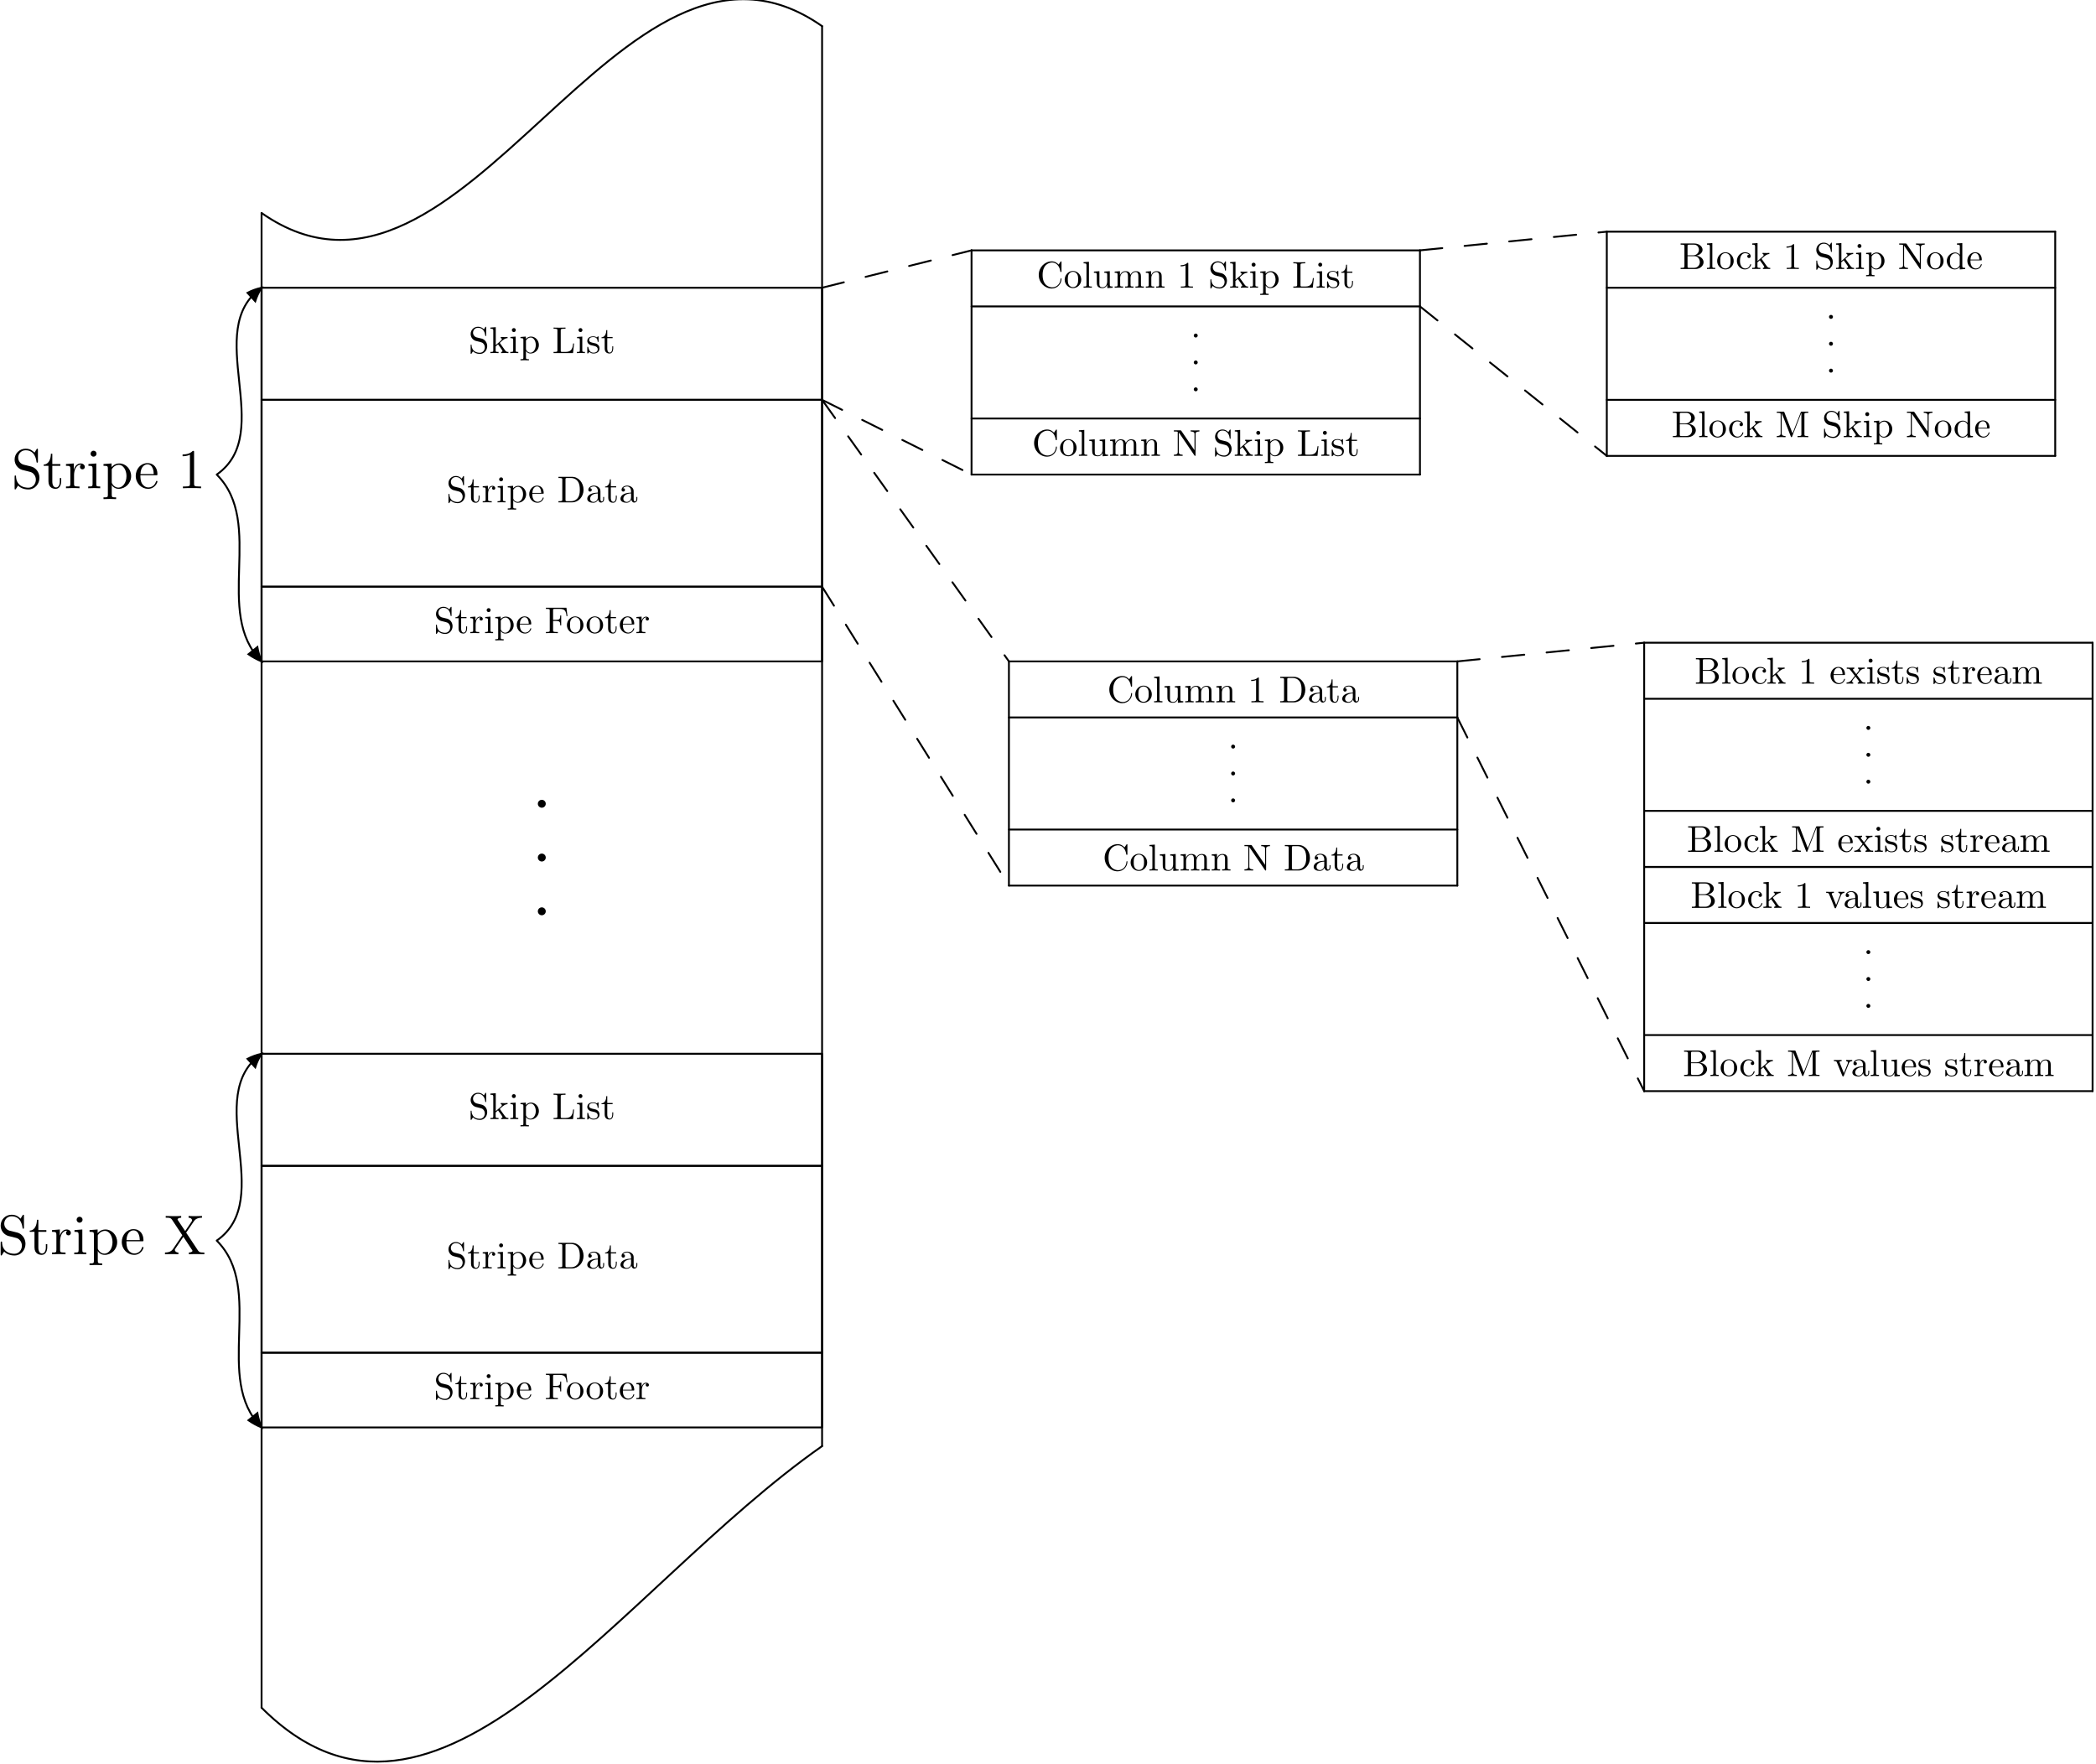 <?xml version="1.0"?>
<!-- Created by MetaPost 2.00 on 2018.10.29:2232 -->
<svg version="1.1" xmlns="http://www.w3.org/2000/svg" xmlns:xlink="http://www.w3.org/1999/xlink" width="560.916" height="472.135" viewBox="0 0 560.916 472.135">
<!-- Original BoundingBox: -70.666351 -414.682159 490.250000 57.452545 -->
  <defs>
    <g transform="scale(0.01,0.01)" id="GLYPHcmr10_46">
      <path style="fill-rule: evenodd;" d="M192 -53C192 -82,168 -106,139 -106C110 -106,86 -82,86 -53C86 -24,110 -0,139 -0C168 -0,192 -24,192 -53"></path>
    </g>
    <g transform="scale(0.01,0.01)" id="GLYPHcmr10_49">
      <path style="fill-rule: evenodd;" d="M294 -640C294 -664,294 -666,271 -666C209 -602,121 -602,89 -602L89 -571C109 -571,168 -571,220 -597L220 -79C220 -43,217 -31,127 -31L95 -31L95 -0C130 -3,217 -3,257 -3C297 -3,384 -3,419 -0L419 -31L387 -31C297 -31,294 -42,294 -79"></path>
    </g>
    <g transform="scale(0.01,0.01)" id="GLYPHcmr10_66">
      <path style="fill-rule: evenodd;" d="M222 -366L222 -612C222 -645,224 -652,271 -652L395 -652C492 -652,527 -567,527 -514C527 -450,478 -366,367 -366M458 -357C555 -376,624 -440,624 -514C624 -601,532 -683,402 -683L36 -683L36 -652L60 -652C137 -652,139 -641,139 -605L139 -78C139 -42,137 -31,60 -31L36 -31L36 -0L428 -0C561 -0,651 -89,651 -183C651 -270,569 -345,458 -357M396 -31L271 -31C224 -31,222 -38,222 -71L222 -344L410 -344C509 -344,551 -251,551 -184C551 -113,499 -31,396 -31"></path>
    </g>
    <g transform="scale(0.01,0.01)" id="GLYPHcmr10_67">
      <path style="fill-rule: evenodd;" d="M56 -342C56 -135,218 22,404 22C567 22,665 -117,665 -233C665 -243,665 -250,652 -250C641 -250,641 -244,640 -234C632 -91,525 -9,416 -9C355 -9,159 -43,159 -341C159 -640,354 -674,415 -674C524 -674,613 -583,633 -437C635 -423,635 -420,649 -420C665 -420,665 -423,665 -444L665 -681C665 -698,665 -705,654 -705C650 -705,646 -705,638 -693L588 -619C551 -655,500 -705,404 -705C217 -705,56 -546,56 -342"></path>
    </g>
    <g transform="scale(0.01,0.01)" id="GLYPHcmr10_68">
      <path style="fill-rule: evenodd;" d="M35 -683L35 -652L59 -652C136 -652,138 -641,138 -605L138 -78C138 -42,136 -31,59 -31L35 -31L35 -0L401 -0C569 -0,707 -148,707 -336C707 -526,572 -683,401 -683M273 -31C226 -31,224 -38,224 -71L224 -612C224 -645,226 -652,273 -652L373 -652C435 -652,504 -630,555 -559C598 -500,607 -414,607 -336C607 -225,588 -165,552 -116C532 -89,475 -31,374 -31"></path>
    </g>
    <g transform="scale(0.01,0.01)" id="GLYPHcmr10_70">
      <path style="fill-rule: evenodd;" d="M582 -680L33 -680L33 -649L57 -649C134 -649,136 -638,136 -602L136 -78C136 -42,134 -31,57 -31L33 -31L33 -0C68 -3,146 -3,185 -3C226 -3,317 -3,353 -0L353 -31L320 -31C225 -31,225 -44,225 -79L225 -325L311 -325C407 -325,417 -293,417 -208L442 -208L442 -473L417 -473C417 -389,407 -356,311 -356L225 -356L225 -609C225 -642,227 -649,274 -649L394 -649C544 -649,569 -593,585 -455L610 -455"></path>
    </g>
    <g transform="scale(0.01,0.01)" id="GLYPHcmr10_76">
      <path style="fill-rule: evenodd;" d="M582 -258L557 -258C546 -156,532 -31,356 -31L274 -31C227 -31,225 -38,225 -71L225 -604C225 -638,225 -652,320 -652L353 -652L353 -683C317 -680,226 -680,185 -680C146 -680,68 -680,33 -683L33 -652L57 -652C134 -652,136 -641,136 -605L136 -78C136 -42,134 -31,57 -31L33 -31L33 -0L554 -0"></path>
    </g>
    <g transform="scale(0.01,0.01)" id="GLYPHcmr10_77">
      <path style="fill-rule: evenodd;" d="M241 -661C232 -683,229 -683,206 -683L37 -683L37 -652L61 -652C138 -652,140 -641,140 -605L140 -105C140 -78,140 -31,37 -31L37 -0C72 -1,121 -3,154 -3C187 -3,236 -1,271 -0L271 -31C168 -31,168 -78,168 -105L168 -644L169 -644L410 -22C415 -9,420 -0,430 -0C441 -0,444 -8,448 -19L694 -652L695 -652L695 -78C695 -42,693 -31,616 -31L592 -31L592 -0C629 -3,697 -3,736 -3C775 -3,842 -3,879 -0L879 -31L855 -31C778 -31,776 -42,776 -78L776 -605C776 -641,778 -652,855 -652L879 -652L879 -683L710 -683C684 -683,684 -682,677 -664L458 -101"></path>
    </g>
    <g transform="scale(0.01,0.01)" id="GLYPHcmr10_78">
      <path style="fill-rule: evenodd;" d="M232 -670C223 -682,222 -683,203 -683L33 -683L33 -652L62 -652C77 -652,97 -651,112 -650C135 -647,136 -646,136 -627L136 -105C136 -78,136 -31,33 -31L33 -0C68 -1,117 -3,150 -3C183 -3,232 -1,267 -0L267 -31C164 -31,164 -78,164 -105L164 -625C169 -620,170 -619,174 -613L582 -13C591 -1,592 -0,599 -0C613 -0,613 -7,613 -26L613 -578C613 -605,613 -652,716 -652L716 -683C681 -682,632 -680,599 -680C566 -680,517 -682,482 -683L482 -652C585 -652,585 -605,585 -578L585 -151"></path>
    </g>
    <g transform="scale(0.01,0.01)" id="GLYPHcmr10_83">
      <path style="fill-rule: evenodd;" d="M349 -388L221 -419C159 -434,120 -488,120 -546C120 -616,174 -677,252 -677C419 -677,441 -513,447 -468C448 -462,448 -456,459 -456C472 -456,472 -461,472 -480L472 -681C472 -698,472 -705,461 -705C454 -705,453 -704,446 -692L411 -635C381 -664,340 -705,251 -705C140 -705,56 -617,56 -511C56 -428,109 -355,187 -328C198 -324,249 -312,319 -295C346 -288,376 -281,404 -244C425 -218,435 -185,435 -152C435 -81,385 -9,301 -9C272 -9,196 -14,143 -63C85 -117,82 -181,81 -217C80 -227,72 -227,69 -227C56 -227,56 -220,56 -202L56 -2C56 15,56 22,67 22C74 22,75 20,82 9C82 8,85 5,118 -48C149 -14,213 22,302 22C419 22,499 -76,499 -186C499 -286,433 -368,349 -388"></path>
    </g>
    <g transform="scale(0.01,0.01)" id="GLYPHcmr10_88">
      <path style="fill-rule: evenodd;" d="M402 -386L539 -587C561 -619,595 -651,684 -652L684 -683C645 -682,598 -680,573 -680C533 -680,485 -680,445 -683L445 -652C485 -651,507 -629,507 -606C507 -596,505 -594,498 -583L384 -414L255 -607C253 -610,248 -618,248 -622C248 -634,270 -651,313 -652L313 -683C278 -680,205 -680,167 -680C136 -680,74 -681,37 -683L37 -652L56 -652C111 -652,130 -645,149 -617L333 -339L169 -97C155 -77,125 -31,24 -31L24 -0C60 -1,102 -3,135 -3C172 -3,227 -3,263 -0L263 -31C217 -32,200 -59,200 -77C200 -86,203 -90,210 -101L352 -311L510 -72C512 -68,515 -64,515 -61C515 -49,493 -32,450 -31L450 -0C485 -3,558 -3,596 -3C638 -3,684 -2,726 -0L726 -31L707 -31C655 -31,634 -36,613 -67"></path>
    </g>
    <g transform="scale(0.01,0.01)" id="GLYPHcmr10_97">
      <path style="fill-rule: evenodd;" d="M333 -76C337 -36,364 6,411 6C432 6,493 -8,493 -89L493 -145L468 -145L468 -89C468 -31,443 -25,432 -25C399 -25,395 -70,395 -75L395 -275C395 -317,395 -356,359 -393C320 -432,270 -448,222 -448C140 -448,71 -401,71 -335C71 -305,91 -288,117 -288C145 -288,163 -308,163 -334C163 -346,158 -379,112 -380C139 -415,188 -426,220 -426C269 -426,326 -387,326 -298L326 -261C275 -258,205 -255,142 -225C67 -191,42 -139,42 -95C42 -14,139 11,202 11C268 11,314 -29,333 -76M326 -240L326 -140C326 -45,254 -11,209 -11C160 -11,119 -46,119 -96C119 -151,161 -234,326 -240"></path>
    </g>
    <g transform="scale(0.01,0.01)" id="GLYPHcmr10_99">
      <path style="fill-rule: evenodd;" d="M117 -218C117 -381,199 -423,252 -423C261 -423,324 -422,359 -386C318 -383,312 -353,312 -340C312 -314,330 -294,358 -294C384 -294,404 -311,404 -341C404 -409,328 -448,251 -448C126 -448,34 -340,34 -216C34 -88,133 11,249 11C383 11,415 -109,415 -119C415 -129,405 -129,402 -129C393 -129,391 -125,389 -119C360 -26,295 -14,258 -14C205 -14,117 -57,117 -218"></path>
    </g>
    <g transform="scale(0.01,0.01)" id="GLYPHcmr10_100">
      <path style="fill-rule: evenodd;" d="M380 -55L380 11L527 -0L527 -31C457 -31,449 -38,449 -87L449 -694L305 -683L305 -652C375 -652,383 -645,383 -596L383 -380C354 -416,311 -442,257 -442C139 -442,34 -344,34 -215C34 -88,132 11,246 11C310 11,355 -23,380 -55M380 -323L380 -118C380 -100,380 -98,369 -81C339 -33,294 -11,251 -11C206 -11,170 -37,146 -75C120 -116,117 -173,117 -214C117 -251,119 -311,148 -356C169 -387,207 -420,261 -420C296 -420,338 -405,369 -360C380 -343,380 -341,380 -323"></path>
    </g>
    <g transform="scale(0.01,0.01)" id="GLYPHcmr10_101">
      <path style="fill-rule: evenodd;" d="M112 -252C118 -401,202 -426,236 -426C339 -426,349 -291,349 -252M111 -231L390 -231C412 -231,415 -231,415 -252C415 -351,361 -448,236 -448C120 -448,28 -345,28 -220C28 -86,133 11,248 11C370 11,415 -100,415 -119C415 -129,407 -131,402 -131C393 -131,391 -125,389 -117C354 -14,264 -14,254 -14C204 -14,164 -44,141 -81C111 -129,111 -195,111 -231"></path>
    </g>
    <g transform="scale(0.01,0.01)" id="GLYPHcmr10_105">
      <path style="fill-rule: evenodd;" d="M177 -442L37 -431L37 -400C102 -400,111 -394,111 -345L111 -76C111 -31,100 -31,33 -31L33 -0C65 -1,119 -3,143 -3C178 -3,213 -1,247 -0L247 -31C181 -31,177 -36,177 -75M181 -616C181 -648,156 -669,128 -669C97 -669,75 -642,75 -616C75 -589,97 -563,128 -563C156 -563,181 -584,181 -616"></path>
    </g>
    <g transform="scale(0.01,0.01)" id="GLYPHcmr10_107">
      <path style="fill-rule: evenodd;" d="M106 -76C106 -31,95 -31,28 -31L28 -0C61 -1,108 -3,137 -3C167 -3,207 -2,247 -0L247 -31C180 -31,169 -31,169 -76L169 -179L233 -234C310 -128,352 -72,352 -54C352 -35,335 -31,316 -31L316 -0C344 -1,403 -3,424 -3C453 -3,482 -2,511 -0L511 -31C474 -31,452 -31,414 -84L287 -263C286 -265,281 -271,281 -274C281 -278,352 -338,362 -346C425 -397,467 -399,488 -400L488 -431C459 -428,446 -428,418 -428C382 -428,320 -430,306 -431L306 -400C325 -399,335 -388,335 -375C335 -355,321 -343,313 -336L172 -214L172 -694L28 -683L28 -652C98 -652,106 -645,106 -596"></path>
    </g>
    <g transform="scale(0.01,0.01)" id="GLYPHcmr10_108">
      <path style="fill-rule: evenodd;" d="M177 -694L33 -683L33 -652C103 -652,111 -645,111 -596L111 -76C111 -31,100 -31,33 -31L33 -0C66 -1,119 -3,144 -3C169 -3,218 -1,255 -0L255 -31C188 -31,177 -31,177 -76"></path>
    </g>
    <g transform="scale(0.01,0.01)" id="GLYPHcmr10_109">
      <path style="fill-rule: evenodd;" d="M110 -344L110 -76C110 -31,99 -31,32 -31L32 -0C67 -1,118 -3,145 -3C171 -3,223 -1,257 -0L257 -31C190 -31,179 -31,179 -76L179 -260C179 -364,250 -420,314 -420C377 -420,388 -366,388 -309L388 -76C388 -31,377 -31,310 -31L310 -0C345 -1,396 -3,423 -3C449 -3,501 -1,535 -0L535 -31C468 -31,457 -31,457 -76L457 -260C457 -364,528 -420,592 -420C655 -420,666 -366,666 -309L666 -76C666 -31,655 -31,588 -31L588 -0C623 -1,674 -3,701 -3C727 -3,779 -1,813 -0L813 -31C761 -31,736 -31,735 -61L735 -252C735 -338,735 -369,704 -405C690 -422,657 -442,599 -442C515 -442,471 -382,454 -344C440 -431,366 -442,321 -442C248 -442,201 -399,173 -337L173 -442L32 -431L32 -400C102 -400,110 -393,110 -344"></path>
    </g>
    <g transform="scale(0.01,0.01)" id="GLYPHcmr10_110">
      <path style="fill-rule: evenodd;" d="M110 -344L110 -76C110 -31,99 -31,32 -31L32 -0C67 -1,118 -3,145 -3C171 -3,223 -1,257 -0L257 -31C190 -31,179 -31,179 -76L179 -260C179 -364,250 -420,314 -420C377 -420,388 -366,388 -309L388 -76C388 -31,377 -31,310 -31L310 -0C345 -1,396 -3,423 -3C449 -3,501 -1,535 -0L535 -31C483 -31,458 -31,457 -61L457 -252C457 -338,457 -369,426 -405C412 -422,379 -442,321 -442C248 -442,201 -399,173 -337L173 -442L32 -431L32 -400C102 -400,110 -393,110 -344"></path>
    </g>
    <g transform="scale(0.01,0.01)" id="GLYPHcmr10_111">
      <path style="fill-rule: evenodd;" d="M471 -214C471 -342,371 -448,250 -448C125 -448,28 -339,28 -214C28 -85,132 11,249 11C370 11,471 -87,471 -214M250 -14C207 -14,163 -35,136 -81C111 -125,111 -186,111 -222C111 -261,111 -315,135 -359C162 -405,209 -426,249 -426C293 -426,336 -404,362 -361C388 -318,388 -260,388 -222C388 -186,388 -132,366 -88C344 -43,300 -14,250 -14"></path>
    </g>
    <g transform="scale(0.01,0.01)" id="GLYPHcmr10_112">
      <path style="fill-rule: evenodd;" d="M172 -376L172 -442L28 -431L28 -400C99 -400,106 -394,106 -350L106 118C106 163,95 163,28 163L28 194C62 193,114 191,140 191C167 191,218 193,253 194L253 163C186 163,175 163,175 118L175 -50L175 -59C180 -43,222 11,298 11C417 11,521 -87,521 -216C521 -343,424 -442,312 -442C234 -442,192 -398,172 -376M175 -114L175 -337C204 -388,253 -417,304 -417C377 -417,438 -329,438 -216C438 -95,368 -11,294 -11C254 -11,216 -31,189 -72C175 -93,175 -94,175 -114"></path>
    </g>
    <g transform="scale(0.01,0.01)" id="GLYPHcmr10_114">
      <path style="fill-rule: evenodd;" d="M167 -332L167 -442L28 -431L28 -400C98 -400,106 -393,106 -344L106 -76C106 -31,95 -31,28 -31L28 -0C67 -1,114 -3,142 -3C182 -3,229 -3,269 -0L269 -31L248 -31C174 -31,172 -42,172 -78L172 -232C172 -331,214 -420,290 -420C297 -420,299 -420,301 -419C298 -418,278 -406,278 -380C278 -352,299 -337,321 -337C339 -337,364 -349,364 -381C364 -413,333 -442,290 -442C217 -442,181 -375,167 -332"></path>
    </g>
    <g transform="scale(0.01,0.01)" id="GLYPHcmr10_115">
      <path style="fill-rule: evenodd;" d="M208 -194C230 -190,312 -174,312 -102C312 -51,277 -11,199 -11C115 -11,79 -68,60 -153C57 -166,56 -170,46 -170C33 -170,33 -163,33 -145L33 -13C33 4,33 11,44 11C49 11,50 10,69 -9C71 -11,71 -13,89 -32C133 10,178 11,199 11C314 11,360 -56,360 -128C360 -181,330 -211,318 -223C285 -255,246 -263,204 -271C148 -282,81 -295,81 -353C81 -388,107 -429,193 -429C303 -429,308 -339,310 -308C311 -299,320 -299,322 -299C335 -299,335 -304,335 -323L335 -424C335 -441,335 -448,324 -448C319 -448,317 -448,304 -436C301 -432,291 -423,287 -420C249 -448,208 -448,193 -448C71 -448,33 -381,33 -325C33 -290,49 -262,76 -240C108 -214,136 -208,208 -194"></path>
    </g>
    <g transform="scale(0.01,0.01)" id="GLYPHcmr10_116">
      <path style="fill-rule: evenodd;" d="M173 -400L316 -400L316 -431L173 -431L173 -615L148 -615C147 -533,117 -426,19 -422L19 -400L104 -400L104 -124C104 -1,197 11,233 11C304 11,332 -60,332 -124L332 -181L307 -181L307 -126C307 -52,277 -14,240 -14C173 -14,173 -105,173 -122"></path>
    </g>
    <g transform="scale(0.01,0.01)" id="GLYPHcmr10_117">
      <path style="fill-rule: evenodd;" d="M391 -79L391 11L535 -0L535 -31C465 -31,457 -38,457 -87L457 -442L310 -431L310 -400C380 -400,388 -393,388 -344L388 -166C388 -79,340 -11,267 -11C183 -11,179 -58,179 -110L179 -442L32 -431L32 -400C110 -400,110 -397,110 -308L110 -158C110 -80,110 11,262 11C318 11,362 -17,391 -79"></path>
    </g>
    <g transform="scale(0.01,0.01)" id="GLYPHcmr10_118">
      <path style="fill-rule: evenodd;" d="M416 -333C425 -356,442 -399,508 -400L508 -431C485 -429,456 -428,433 -428C409 -428,363 -430,346 -431L346 -400C383 -399,394 -376,394 -357C394 -348,392 -344,388 -333L286 -78L174 -357C168 -370,168 -372,168 -374C168 -400,207 -400,225 -400L225 -431C195 -430,139 -428,116 -428C89 -428,49 -429,19 -431L19 -400C82 -400,86 -394,99 -363L243 -8C249 6,251 11,264 11C277 11,281 2,285 -8"></path>
    </g>
    <g transform="scale(0.01,0.01)" id="GLYPHcmr10_120">
      <path style="fill-rule: evenodd;" d="M287 -235C317 -273,355 -322,379 -348C410 -384,451 -399,498 -400L498 -431C472 -429,442 -428,416 -428C386 -428,333 -430,320 -431L320 -400C341 -398,349 -385,349 -369C349 -353,339 -340,334 -334L272 -256L194 -357C185 -367,185 -369,185 -375C185 -390,200 -399,220 -400L220 -431C194 -430,128 -428,112 -428C91 -428,44 -429,17 -431L17 -400C87 -400,88 -399,135 -339L234 -210L140 -91C92 -33,33 -31,12 -31L12 -0C38 -2,69 -3,95 -3C124 -3,166 -1,190 -0L190 -31C168 -34,161 -47,161 -62C161 -84,190 -117,251 -189L327 -89C335 -78,348 -62,348 -56C348 -47,339 -32,312 -31L312 -0C342 -1,398 -3,420 -3C447 -3,486 -2,516 -0L516 -31C462 -31,444 -33,421 -62"></path>
    </g>
  </defs>
  <path d="M70 57L70 457" style="stroke:rgb(0%,0%,0%); stroke-width: 0.5;stroke-linecap: round;stroke-linejoin: round;stroke-miterlimit: 10;fill: none;"></path>
  <path d="M220 7L220 387" style="stroke:rgb(0%,0%,0%); stroke-width: 0.5;stroke-linecap: round;stroke-linejoin: round;stroke-miterlimit: 10;fill: none;"></path>
  <path d="M70 57C124.111 94.889,165.889 -30.889,220 7" style="stroke:rgb(0%,0%,0%); stroke-width: 0.5;stroke-linecap: round;stroke-linejoin: round;stroke-miterlimit: 10;fill: none;"></path>
  <path d="M70 457C116.777 503.777,165.508 425.156,220 387" style="stroke:rgb(0%,0%,0%); stroke-width: 0.5;stroke-linecap: round;stroke-linejoin: round;stroke-miterlimit: 10;fill: none;"></path>
  <path d="M70 77L220 77L220 107L70 107Z" style="stroke:rgb(0%,0%,0%); stroke-width: 0.5;stroke-linecap: round;stroke-linejoin: round;stroke-miterlimit: 10;fill: none;"></path>
  <g transform="translate(125.393 94.491)" style="fill: rgb(0%,0%,0%);">
    <use xlink:href="#GLYPHcmr10_83"></use>
    <use xlink:href="#GLYPHcmr10_107" x="5.556"></use>
    <use xlink:href="#GLYPHcmr10_105" x="10.834"></use>
    <use xlink:href="#GLYPHcmr10_112" x="13.611"></use>
  </g>
  <g transform="translate(147.809 94.491)" style="fill: rgb(0%,0%,0%);">
    <use xlink:href="#GLYPHcmr10_76"></use>
    <use xlink:href="#GLYPHcmr10_105" x="6.25"></use>
    <use xlink:href="#GLYPHcmr10_115" x="9.028"></use>
    <use xlink:href="#GLYPHcmr10_116" x="12.972"></use>
  </g>
  <path d="M70 107L220 107L220 157L70 157Z" style="stroke:rgb(0%,0%,0%); stroke-width: 0.5;stroke-linecap: round;stroke-linejoin: round;stroke-miterlimit: 10;fill: none;"></path>
  <g transform="translate(119.457 134.435)" style="fill: rgb(0%,0%,0%);">
    <use xlink:href="#GLYPHcmr10_83"></use>
    <use xlink:href="#GLYPHcmr10_116" x="5.556"></use>
    <use xlink:href="#GLYPHcmr10_114" x="9.445"></use>
    <use xlink:href="#GLYPHcmr10_105" x="13.361"></use>
    <use xlink:href="#GLYPHcmr10_112" x="16.139"></use>
  </g>
  <g transform="translate(141.347 134.435)" style="fill: rgb(0%,0%,0%);">
    <use xlink:href="#GLYPHcmr10_101"></use>
  </g>
  <g transform="translate(149.096 134.435)" style="fill: rgb(0%,0%,0%);">
    <use xlink:href="#GLYPHcmr10_68"></use>
    <use xlink:href="#GLYPHcmr10_97" x="7.639"></use>
    <use xlink:href="#GLYPHcmr10_116" x="12.639"></use>
    <use xlink:href="#GLYPHcmr10_97" x="16.528"></use>
  </g>
  <path d="M70 157L220 157L220 177L70 177Z" style="stroke:rgb(0%,0%,0%); stroke-width: 0.5;stroke-linecap: round;stroke-linejoin: round;stroke-miterlimit: 10;fill: none;"></path>
  <g transform="translate(116.122 169.435)" style="fill: rgb(0%,0%,0%);">
    <use xlink:href="#GLYPHcmr10_83"></use>
    <use xlink:href="#GLYPHcmr10_116" x="5.556"></use>
    <use xlink:href="#GLYPHcmr10_114" x="9.445"></use>
    <use xlink:href="#GLYPHcmr10_105" x="13.361"></use>
    <use xlink:href="#GLYPHcmr10_112" x="16.139"></use>
  </g>
  <g transform="translate(138.012 169.435)" style="fill: rgb(0%,0%,0%);">
    <use xlink:href="#GLYPHcmr10_101"></use>
  </g>
  <g transform="translate(145.761 169.435)" style="fill: rgb(0%,0%,0%);">
    <use xlink:href="#GLYPHcmr10_70"></use>
  </g>
  <g transform="translate(151.434 169.435)" style="fill: rgb(0%,0%,0%);">
    <use xlink:href="#GLYPHcmr10_111"></use>
  </g>
  <g transform="translate(156.692 169.435)" style="fill: rgb(0%,0%,0%);">
    <use xlink:href="#GLYPHcmr10_111"></use>
    <use xlink:href="#GLYPHcmr10_116" x="5"></use>
    <use xlink:href="#GLYPHcmr10_101" x="8.889"></use>
    <use xlink:href="#GLYPHcmr10_114" x="13.334"></use>
  </g>
  <path d="M70 77C53.944 88.243,74.056 115.757,58 127C71.084 140.084,56.916 163.916,70 177" style="stroke:rgb(0%,0%,0%); stroke-width: 0.5;stroke-linecap: round;stroke-linejoin: round;stroke-miterlimit: 10;fill: none;"></path>
  <path d="M66.491 175.08C67.554 175.823,68.718 176.469,70 177C69.469 175.718,69.103 174.438,68.876 173.161Z" style="stroke:rgb(0%,0%,0%); stroke-width: 0.5;fill: rgb(0%,0%,0%);"></path>
  <path d="M68.302 80.622C68.679 79.409,69.235 78.201,70 77C68.61 77.308,67.363 77.769,66.238 78.36Z" style="stroke:rgb(0%,0%,0%); stroke-width: 0.5;fill: rgb(0%,0%,0%);"></path>
  <g transform="matrix(1.5,-0,-0,1.5,3.07 130.653)" style="fill: rgb(0%,0%,0%);">
    <use xlink:href="#GLYPHcmr10_83"></use>
    <use xlink:href="#GLYPHcmr10_116" x="5.556"></use>
    <use xlink:href="#GLYPHcmr10_114" x="9.445"></use>
    <use xlink:href="#GLYPHcmr10_105" x="13.361"></use>
    <use xlink:href="#GLYPHcmr10_112" x="16.139"></use>
  </g>
  <g transform="matrix(1.5,-0,-0,1.5,35.905 130.653)" style="fill: rgb(0%,0%,0%);">
    <use xlink:href="#GLYPHcmr10_101"></use>
  </g>
  <g transform="matrix(1.5,-0,-0,1.5,47.528 130.653)" style="fill: rgb(0%,0%,0%);">
    <use xlink:href="#GLYPHcmr10_49"></use>
  </g>
  <path d="M70 282L220 282L220 312L70 312Z" style="stroke:rgb(0%,0%,0%); stroke-width: 0.5;stroke-linecap: round;stroke-linejoin: round;stroke-miterlimit: 10;fill: none;"></path>
  <g transform="translate(125.393 299.491)" style="fill: rgb(0%,0%,0%);">
    <use xlink:href="#GLYPHcmr10_83"></use>
    <use xlink:href="#GLYPHcmr10_107" x="5.556"></use>
    <use xlink:href="#GLYPHcmr10_105" x="10.834"></use>
    <use xlink:href="#GLYPHcmr10_112" x="13.611"></use>
  </g>
  <g transform="translate(147.809 299.491)" style="fill: rgb(0%,0%,0%);">
    <use xlink:href="#GLYPHcmr10_76"></use>
    <use xlink:href="#GLYPHcmr10_105" x="6.25"></use>
    <use xlink:href="#GLYPHcmr10_115" x="9.028"></use>
    <use xlink:href="#GLYPHcmr10_116" x="12.972"></use>
  </g>
  <path d="M70 312L220 312L220 362L70 362Z" style="stroke:rgb(0%,0%,0%); stroke-width: 0.5;stroke-linecap: round;stroke-linejoin: round;stroke-miterlimit: 10;fill: none;"></path>
  <g transform="translate(119.457 339.435)" style="fill: rgb(0%,0%,0%);">
    <use xlink:href="#GLYPHcmr10_83"></use>
    <use xlink:href="#GLYPHcmr10_116" x="5.556"></use>
    <use xlink:href="#GLYPHcmr10_114" x="9.445"></use>
    <use xlink:href="#GLYPHcmr10_105" x="13.361"></use>
    <use xlink:href="#GLYPHcmr10_112" x="16.139"></use>
  </g>
  <g transform="translate(141.347 339.435)" style="fill: rgb(0%,0%,0%);">
    <use xlink:href="#GLYPHcmr10_101"></use>
  </g>
  <g transform="translate(149.096 339.435)" style="fill: rgb(0%,0%,0%);">
    <use xlink:href="#GLYPHcmr10_68"></use>
    <use xlink:href="#GLYPHcmr10_97" x="7.639"></use>
    <use xlink:href="#GLYPHcmr10_116" x="12.639"></use>
    <use xlink:href="#GLYPHcmr10_97" x="16.528"></use>
  </g>
  <path d="M70 362L220 362L220 382L70 382Z" style="stroke:rgb(0%,0%,0%); stroke-width: 0.5;stroke-linecap: round;stroke-linejoin: round;stroke-miterlimit: 10;fill: none;"></path>
  <g transform="translate(116.122 374.435)" style="fill: rgb(0%,0%,0%);">
    <use xlink:href="#GLYPHcmr10_83"></use>
    <use xlink:href="#GLYPHcmr10_116" x="5.556"></use>
    <use xlink:href="#GLYPHcmr10_114" x="9.445"></use>
    <use xlink:href="#GLYPHcmr10_105" x="13.361"></use>
    <use xlink:href="#GLYPHcmr10_112" x="16.139"></use>
  </g>
  <g transform="translate(138.012 374.435)" style="fill: rgb(0%,0%,0%);">
    <use xlink:href="#GLYPHcmr10_101"></use>
  </g>
  <g transform="translate(145.761 374.435)" style="fill: rgb(0%,0%,0%);">
    <use xlink:href="#GLYPHcmr10_70"></use>
  </g>
  <g transform="translate(151.434 374.435)" style="fill: rgb(0%,0%,0%);">
    <use xlink:href="#GLYPHcmr10_111"></use>
  </g>
  <g transform="translate(156.692 374.435)" style="fill: rgb(0%,0%,0%);">
    <use xlink:href="#GLYPHcmr10_111"></use>
    <use xlink:href="#GLYPHcmr10_116" x="5"></use>
    <use xlink:href="#GLYPHcmr10_101" x="8.889"></use>
    <use xlink:href="#GLYPHcmr10_114" x="13.334"></use>
  </g>
  <path d="M70 282C53.944 293.243,74.056 320.757,58 332C71.084 345.084,56.916 368.916,70 382" style="stroke:rgb(0%,0%,0%); stroke-width: 0.5;stroke-linecap: round;stroke-linejoin: round;stroke-miterlimit: 10;fill: none;"></path>
  <path d="M66.491 380.08C67.554 380.823,68.718 381.469,70 382C69.469 380.718,69.103 379.438,68.876 378.161Z" style="stroke:rgb(0%,0%,0%); stroke-width: 0.5;fill: rgb(0%,0%,0%);"></path>
  <path d="M68.302 285.622C68.679 284.409,69.235 283.201,70 282C68.61 282.308,67.363 282.769,66.238 283.36Z" style="stroke:rgb(0%,0%,0%); stroke-width: 0.5;fill: rgb(0%,0%,0%);"></path>
  <g transform="matrix(1.5,-0,-0,1.5,-0.666 335.653)" style="fill: rgb(0%,0%,0%);">
    <use xlink:href="#GLYPHcmr10_83"></use>
    <use xlink:href="#GLYPHcmr10_116" x="5.556"></use>
    <use xlink:href="#GLYPHcmr10_114" x="9.445"></use>
    <use xlink:href="#GLYPHcmr10_105" x="13.361"></use>
    <use xlink:href="#GLYPHcmr10_112" x="16.139"></use>
  </g>
  <g transform="matrix(1.5,-0,-0,1.5,32.169 335.653)" style="fill: rgb(0%,0%,0%);">
    <use xlink:href="#GLYPHcmr10_101"></use>
  </g>
  <g transform="matrix(1.5,-0,-0,1.5,43.792 335.653)" style="fill: rgb(0%,0%,0%);">
    <use xlink:href="#GLYPHcmr10_88"></use>
  </g>
  <g transform="matrix(0,-2,2,0,146.052 246.658)" style="fill: rgb(0%,0%,0%);">
    <use xlink:href="#GLYPHcmr10_46"></use>
  </g>
  <g transform="matrix(0,-2,2,0,146.052 232.267)" style="fill: rgb(0%,0%,0%);">
    <use xlink:href="#GLYPHcmr10_46"></use>
  </g>
  <g transform="matrix(0,-2,2,0,146.052 217.877)" style="fill: rgb(0%,0%,0%);">
    <use xlink:href="#GLYPHcmr10_46"></use>
  </g>
  <path d="M220 77L260 67" style="stroke:rgb(0%,0%,0%); stroke-width: 0.5;stroke-linecap: round;stroke-dasharray: 6 6 ;stroke-linejoin: round;stroke-miterlimit: 10;fill: none;"></path>
  <path d="M220 107L260 127" style="stroke:rgb(0%,0%,0%); stroke-width: 0.5;stroke-linecap: round;stroke-dasharray: 6 6 ;stroke-linejoin: round;stroke-miterlimit: 10;fill: none;"></path>
  <path d="M260 67L380 67" style="stroke:rgb(0%,0%,0%); stroke-width: 0.5;stroke-linecap: round;stroke-linejoin: round;stroke-miterlimit: 10;fill: none;"></path>
  <path d="M260 82L380 82" style="stroke:rgb(0%,0%,0%); stroke-width: 0.5;stroke-linecap: round;stroke-linejoin: round;stroke-miterlimit: 10;fill: none;"></path>
  <path d="M260 112L380 112" style="stroke:rgb(0%,0%,0%); stroke-width: 0.5;stroke-linecap: round;stroke-linejoin: round;stroke-miterlimit: 10;fill: none;"></path>
  <path d="M260 127L380 127" style="stroke:rgb(0%,0%,0%); stroke-width: 0.5;stroke-linecap: round;stroke-linejoin: round;stroke-miterlimit: 10;fill: none;"></path>
  <path d="M260 67L260 127" style="stroke:rgb(0%,0%,0%); stroke-width: 0.5;stroke-linecap: round;stroke-linejoin: round;stroke-miterlimit: 10;fill: none;"></path>
  <path d="M380 67L380 127" style="stroke:rgb(0%,0%,0%); stroke-width: 0.5;stroke-linecap: round;stroke-linejoin: round;stroke-miterlimit: 10;fill: none;"></path>
  <g transform="translate(277.423 76.991)" style="fill: rgb(0%,0%,0%);">
    <use xlink:href="#GLYPHcmr10_67"></use>
    <use xlink:href="#GLYPHcmr10_111" x="7.222"></use>
    <use xlink:href="#GLYPHcmr10_108" x="12.222"></use>
    <use xlink:href="#GLYPHcmr10_117" x="15"></use>
    <use xlink:href="#GLYPHcmr10_109" x="20.556"></use>
    <use xlink:href="#GLYPHcmr10_110" x="28.889"></use>
  </g>
  <g transform="translate(315.06 76.991)" style="fill: rgb(0%,0%,0%);">
    <use xlink:href="#GLYPHcmr10_49"></use>
  </g>
  <g transform="translate(323.362 76.991)" style="fill: rgb(0%,0%,0%);">
    <use xlink:href="#GLYPHcmr10_83"></use>
    <use xlink:href="#GLYPHcmr10_107" x="5.556"></use>
    <use xlink:href="#GLYPHcmr10_105" x="10.834"></use>
    <use xlink:href="#GLYPHcmr10_112" x="13.611"></use>
  </g>
  <g transform="translate(345.778 76.991)" style="fill: rgb(0%,0%,0%);">
    <use xlink:href="#GLYPHcmr10_76"></use>
    <use xlink:href="#GLYPHcmr10_105" x="6.25"></use>
    <use xlink:href="#GLYPHcmr10_115" x="9.028"></use>
    <use xlink:href="#GLYPHcmr10_116" x="12.972"></use>
  </g>
  <g transform="matrix(0,-1,1,0,320.526 105.579)" style="fill: rgb(0%,0%,0%);">
    <use xlink:href="#GLYPHcmr10_46"></use>
  </g>
  <g transform="matrix(0,-1,1,0,320.526 98.384)" style="fill: rgb(0%,0%,0%);">
    <use xlink:href="#GLYPHcmr10_46"></use>
  </g>
  <g transform="matrix(0,-1,1,0,320.526 91.188)" style="fill: rgb(0%,0%,0%);">
    <use xlink:href="#GLYPHcmr10_46"></use>
  </g>
  <g transform="translate(276.178 121.991)" style="fill: rgb(0%,0%,0%);">
    <use xlink:href="#GLYPHcmr10_67"></use>
    <use xlink:href="#GLYPHcmr10_111" x="7.222"></use>
    <use xlink:href="#GLYPHcmr10_108" x="12.222"></use>
    <use xlink:href="#GLYPHcmr10_117" x="15"></use>
    <use xlink:href="#GLYPHcmr10_109" x="20.556"></use>
    <use xlink:href="#GLYPHcmr10_110" x="28.889"></use>
  </g>
  <g transform="translate(313.815 121.991)" style="fill: rgb(0%,0%,0%);">
    <use xlink:href="#GLYPHcmr10_78"></use>
  </g>
  <g transform="translate(324.608 121.991)" style="fill: rgb(0%,0%,0%);">
    <use xlink:href="#GLYPHcmr10_83"></use>
    <use xlink:href="#GLYPHcmr10_107" x="5.556"></use>
    <use xlink:href="#GLYPHcmr10_105" x="10.834"></use>
    <use xlink:href="#GLYPHcmr10_112" x="13.611"></use>
  </g>
  <g transform="translate(347.024 121.991)" style="fill: rgb(0%,0%,0%);">
    <use xlink:href="#GLYPHcmr10_76"></use>
    <use xlink:href="#GLYPHcmr10_105" x="6.25"></use>
    <use xlink:href="#GLYPHcmr10_115" x="9.028"></use>
    <use xlink:href="#GLYPHcmr10_116" x="12.972"></use>
  </g>
  <path d="M380 67L430 62" style="stroke:rgb(0%,0%,0%); stroke-width: 0.5;stroke-linecap: round;stroke-dasharray: 6 6 ;stroke-linejoin: round;stroke-miterlimit: 10;fill: none;"></path>
  <path d="M380 82L430 122" style="stroke:rgb(0%,0%,0%); stroke-width: 0.5;stroke-linecap: round;stroke-dasharray: 6 6 ;stroke-linejoin: round;stroke-miterlimit: 10;fill: none;"></path>
  <path d="M430 62L550 62" style="stroke:rgb(0%,0%,0%); stroke-width: 0.5;stroke-linecap: round;stroke-linejoin: round;stroke-miterlimit: 10;fill: none;"></path>
  <path d="M430 77L550 77" style="stroke:rgb(0%,0%,0%); stroke-width: 0.5;stroke-linecap: round;stroke-linejoin: round;stroke-miterlimit: 10;fill: none;"></path>
  <path d="M430 107L550 107" style="stroke:rgb(0%,0%,0%); stroke-width: 0.5;stroke-linecap: round;stroke-linejoin: round;stroke-miterlimit: 10;fill: none;"></path>
  <path d="M430 122L550 122" style="stroke:rgb(0%,0%,0%); stroke-width: 0.5;stroke-linecap: round;stroke-linejoin: round;stroke-miterlimit: 10;fill: none;"></path>
  <path d="M430 62L430 122" style="stroke:rgb(0%,0%,0%); stroke-width: 0.5;stroke-linecap: round;stroke-linejoin: round;stroke-miterlimit: 10;fill: none;"></path>
  <path d="M550 62L550 122" style="stroke:rgb(0%,0%,0%); stroke-width: 0.5;stroke-linecap: round;stroke-linejoin: round;stroke-miterlimit: 10;fill: none;"></path>
  <g transform="translate(449.388 71.991)" style="fill: rgb(0%,0%,0%);">
    <use xlink:href="#GLYPHcmr10_66"></use>
    <use xlink:href="#GLYPHcmr10_108" x="7.083"></use>
    <use xlink:href="#GLYPHcmr10_111" x="9.861"></use>
  </g>
  <g transform="translate(464.471 71.991)" style="fill: rgb(0%,0%,0%);">
    <use xlink:href="#GLYPHcmr10_99"></use>
  </g>
  <g transform="translate(468.622 71.991)" style="fill: rgb(0%,0%,0%);">
    <use xlink:href="#GLYPHcmr10_107"></use>
  </g>
  <g transform="translate(477.201 71.991)" style="fill: rgb(0%,0%,0%);">
    <use xlink:href="#GLYPHcmr10_49"></use>
  </g>
  <g transform="translate(485.503 71.991)" style="fill: rgb(0%,0%,0%);">
    <use xlink:href="#GLYPHcmr10_83"></use>
    <use xlink:href="#GLYPHcmr10_107" x="5.556"></use>
    <use xlink:href="#GLYPHcmr10_105" x="10.834"></use>
    <use xlink:href="#GLYPHcmr10_112" x="13.611"></use>
  </g>
  <g transform="translate(507.919 71.991)" style="fill: rgb(0%,0%,0%);">
    <use xlink:href="#GLYPHcmr10_78"></use>
    <use xlink:href="#GLYPHcmr10_111" x="7.5"></use>
  </g>
  <g transform="translate(520.649 71.991)" style="fill: rgb(0%,0%,0%);">
    <use xlink:href="#GLYPHcmr10_100"></use>
    <use xlink:href="#GLYPHcmr10_101" x="5.556"></use>
  </g>
  <g transform="matrix(0,-1,1,0,490.526 100.579)" style="fill: rgb(0%,0%,0%);">
    <use xlink:href="#GLYPHcmr10_46"></use>
  </g>
  <g transform="matrix(0,-1,1,0,490.526 93.384)" style="fill: rgb(0%,0%,0%);">
    <use xlink:href="#GLYPHcmr10_46"></use>
  </g>
  <g transform="matrix(0,-1,1,0,490.526 86.188)" style="fill: rgb(0%,0%,0%);">
    <use xlink:href="#GLYPHcmr10_46"></use>
  </g>
  <g transform="translate(447.313 116.991)" style="fill: rgb(0%,0%,0%);">
    <use xlink:href="#GLYPHcmr10_66"></use>
    <use xlink:href="#GLYPHcmr10_108" x="7.083"></use>
    <use xlink:href="#GLYPHcmr10_111" x="9.861"></use>
  </g>
  <g transform="translate(462.395 116.991)" style="fill: rgb(0%,0%,0%);">
    <use xlink:href="#GLYPHcmr10_99"></use>
  </g>
  <g transform="translate(466.546 116.991)" style="fill: rgb(0%,0%,0%);">
    <use xlink:href="#GLYPHcmr10_107"></use>
  </g>
  <g transform="translate(475.125 116.991)" style="fill: rgb(0%,0%,0%);">
    <use xlink:href="#GLYPHcmr10_77"></use>
  </g>
  <g transform="translate(487.579 116.991)" style="fill: rgb(0%,0%,0%);">
    <use xlink:href="#GLYPHcmr10_83"></use>
    <use xlink:href="#GLYPHcmr10_107" x="5.556"></use>
    <use xlink:href="#GLYPHcmr10_105" x="10.834"></use>
    <use xlink:href="#GLYPHcmr10_112" x="13.611"></use>
  </g>
  <g transform="translate(509.995 116.991)" style="fill: rgb(0%,0%,0%);">
    <use xlink:href="#GLYPHcmr10_78"></use>
    <use xlink:href="#GLYPHcmr10_111" x="7.5"></use>
  </g>
  <g transform="translate(522.725 116.991)" style="fill: rgb(0%,0%,0%);">
    <use xlink:href="#GLYPHcmr10_100"></use>
    <use xlink:href="#GLYPHcmr10_101" x="5.556"></use>
  </g>
  <path d="M220 107L270 177" style="stroke:rgb(0%,0%,0%); stroke-width: 0.5;stroke-linecap: round;stroke-dasharray: 6 6 ;stroke-linejoin: round;stroke-miterlimit: 10;fill: none;"></path>
  <path d="M220 157L270 237" style="stroke:rgb(0%,0%,0%); stroke-width: 0.5;stroke-linecap: round;stroke-dasharray: 6 6 ;stroke-linejoin: round;stroke-miterlimit: 10;fill: none;"></path>
  <path d="M270 177L390 177" style="stroke:rgb(0%,0%,0%); stroke-width: 0.5;stroke-linecap: round;stroke-linejoin: round;stroke-miterlimit: 10;fill: none;"></path>
  <path d="M270 192L390 192" style="stroke:rgb(0%,0%,0%); stroke-width: 0.5;stroke-linecap: round;stroke-linejoin: round;stroke-miterlimit: 10;fill: none;"></path>
  <path d="M270 222L390 222" style="stroke:rgb(0%,0%,0%); stroke-width: 0.5;stroke-linecap: round;stroke-linejoin: round;stroke-miterlimit: 10;fill: none;"></path>
  <path d="M270 237L390 237" style="stroke:rgb(0%,0%,0%); stroke-width: 0.5;stroke-linecap: round;stroke-linejoin: round;stroke-miterlimit: 10;fill: none;"></path>
  <path d="M270 177L270 237" style="stroke:rgb(0%,0%,0%); stroke-width: 0.5;stroke-linecap: round;stroke-linejoin: round;stroke-miterlimit: 10;fill: none;"></path>
  <path d="M390 177L390 237" style="stroke:rgb(0%,0%,0%); stroke-width: 0.5;stroke-linecap: round;stroke-linejoin: round;stroke-miterlimit: 10;fill: none;"></path>
  <g transform="translate(296.307 187.959)" style="fill: rgb(0%,0%,0%);">
    <use xlink:href="#GLYPHcmr10_67"></use>
    <use xlink:href="#GLYPHcmr10_111" x="7.222"></use>
    <use xlink:href="#GLYPHcmr10_108" x="12.222"></use>
    <use xlink:href="#GLYPHcmr10_117" x="15"></use>
    <use xlink:href="#GLYPHcmr10_109" x="20.556"></use>
    <use xlink:href="#GLYPHcmr10_110" x="28.889"></use>
  </g>
  <g transform="translate(333.944 187.959)" style="fill: rgb(0%,0%,0%);">
    <use xlink:href="#GLYPHcmr10_49"></use>
  </g>
  <g transform="translate(342.246 187.959)" style="fill: rgb(0%,0%,0%);">
    <use xlink:href="#GLYPHcmr10_68"></use>
    <use xlink:href="#GLYPHcmr10_97" x="7.639"></use>
    <use xlink:href="#GLYPHcmr10_116" x="12.639"></use>
    <use xlink:href="#GLYPHcmr10_97" x="16.528"></use>
  </g>
  <g transform="matrix(0,-1,1,0,330.526 215.579)" style="fill: rgb(0%,0%,0%);">
    <use xlink:href="#GLYPHcmr10_46"></use>
  </g>
  <g transform="matrix(0,-1,1,0,330.526 208.384)" style="fill: rgb(0%,0%,0%);">
    <use xlink:href="#GLYPHcmr10_46"></use>
  </g>
  <g transform="matrix(0,-1,1,0,330.526 201.188)" style="fill: rgb(0%,0%,0%);">
    <use xlink:href="#GLYPHcmr10_46"></use>
  </g>
  <g transform="translate(295.061 232.959)" style="fill: rgb(0%,0%,0%);">
    <use xlink:href="#GLYPHcmr10_67"></use>
    <use xlink:href="#GLYPHcmr10_111" x="7.222"></use>
    <use xlink:href="#GLYPHcmr10_108" x="12.222"></use>
    <use xlink:href="#GLYPHcmr10_117" x="15"></use>
    <use xlink:href="#GLYPHcmr10_109" x="20.556"></use>
    <use xlink:href="#GLYPHcmr10_110" x="28.889"></use>
  </g>
  <g transform="translate(332.698 232.959)" style="fill: rgb(0%,0%,0%);">
    <use xlink:href="#GLYPHcmr10_78"></use>
  </g>
  <g transform="translate(343.491 232.959)" style="fill: rgb(0%,0%,0%);">
    <use xlink:href="#GLYPHcmr10_68"></use>
    <use xlink:href="#GLYPHcmr10_97" x="7.639"></use>
    <use xlink:href="#GLYPHcmr10_116" x="12.639"></use>
    <use xlink:href="#GLYPHcmr10_97" x="16.528"></use>
  </g>
  <path d="M390 177L440 172" style="stroke:rgb(0%,0%,0%); stroke-width: 0.5;stroke-linecap: round;stroke-dasharray: 6 6 ;stroke-linejoin: round;stroke-miterlimit: 10;fill: none;"></path>
  <path d="M390 192L440 292" style="stroke:rgb(0%,0%,0%); stroke-width: 0.5;stroke-linecap: round;stroke-dasharray: 6 6 ;stroke-linejoin: round;stroke-miterlimit: 10;fill: none;"></path>
  <path d="M440 172L560 172" style="stroke:rgb(0%,0%,0%); stroke-width: 0.5;stroke-linecap: round;stroke-linejoin: round;stroke-miterlimit: 10;fill: none;"></path>
  <path d="M440 187L560 187" style="stroke:rgb(0%,0%,0%); stroke-width: 0.5;stroke-linecap: round;stroke-linejoin: round;stroke-miterlimit: 10;fill: none;"></path>
  <path d="M440 217L560 217" style="stroke:rgb(0%,0%,0%); stroke-width: 0.5;stroke-linecap: round;stroke-linejoin: round;stroke-miterlimit: 10;fill: none;"></path>
  <path d="M440 232L560 232" style="stroke:rgb(0%,0%,0%); stroke-width: 0.5;stroke-linecap: round;stroke-linejoin: round;stroke-miterlimit: 10;fill: none;"></path>
  <path d="M440 172L440 232" style="stroke:rgb(0%,0%,0%); stroke-width: 0.5;stroke-linecap: round;stroke-linejoin: round;stroke-miterlimit: 10;fill: none;"></path>
  <path d="M560 172L560 232" style="stroke:rgb(0%,0%,0%); stroke-width: 0.5;stroke-linecap: round;stroke-linejoin: round;stroke-miterlimit: 10;fill: none;"></path>
  <g transform="translate(453.48 182.959)" style="fill: rgb(0%,0%,0%);">
    <use xlink:href="#GLYPHcmr10_66"></use>
    <use xlink:href="#GLYPHcmr10_108" x="7.083"></use>
    <use xlink:href="#GLYPHcmr10_111" x="9.861"></use>
  </g>
  <g transform="translate(468.562 182.959)" style="fill: rgb(0%,0%,0%);">
    <use xlink:href="#GLYPHcmr10_99"></use>
  </g>
  <g transform="translate(472.713 182.959)" style="fill: rgb(0%,0%,0%);">
    <use xlink:href="#GLYPHcmr10_107"></use>
  </g>
  <g transform="translate(481.292 182.959)" style="fill: rgb(0%,0%,0%);">
    <use xlink:href="#GLYPHcmr10_49"></use>
  </g>
  <g transform="translate(489.594 182.959)" style="fill: rgb(0%,0%,0%);">
    <use xlink:href="#GLYPHcmr10_101"></use>
    <use xlink:href="#GLYPHcmr10_120" x="4.445"></use>
    <use xlink:href="#GLYPHcmr10_105" x="9.722"></use>
    <use xlink:href="#GLYPHcmr10_115" x="12.5"></use>
    <use xlink:href="#GLYPHcmr10_116" x="16.445"></use>
    <use xlink:href="#GLYPHcmr10_115" x="20.334"></use>
  </g>
  <g transform="translate(517.102 182.959)" style="fill: rgb(0%,0%,0%);">
    <use xlink:href="#GLYPHcmr10_115"></use>
    <use xlink:href="#GLYPHcmr10_116" x="3.945"></use>
    <use xlink:href="#GLYPHcmr10_114" x="7.833"></use>
    <use xlink:href="#GLYPHcmr10_101" x="11.75"></use>
    <use xlink:href="#GLYPHcmr10_97" x="16.195"></use>
    <use xlink:href="#GLYPHcmr10_109" x="21.195"></use>
  </g>
  <g transform="matrix(0,-1,1,0,500.526 210.579)" style="fill: rgb(0%,0%,0%);">
    <use xlink:href="#GLYPHcmr10_46"></use>
  </g>
  <g transform="matrix(0,-1,1,0,500.526 203.384)" style="fill: rgb(0%,0%,0%);">
    <use xlink:href="#GLYPHcmr10_46"></use>
  </g>
  <g transform="matrix(0,-1,1,0,500.526 196.188)" style="fill: rgb(0%,0%,0%);">
    <use xlink:href="#GLYPHcmr10_46"></use>
  </g>
  <g transform="translate(451.404 227.959)" style="fill: rgb(0%,0%,0%);">
    <use xlink:href="#GLYPHcmr10_66"></use>
    <use xlink:href="#GLYPHcmr10_108" x="7.083"></use>
    <use xlink:href="#GLYPHcmr10_111" x="9.861"></use>
  </g>
  <g transform="translate(466.487 227.959)" style="fill: rgb(0%,0%,0%);">
    <use xlink:href="#GLYPHcmr10_99"></use>
  </g>
  <g transform="translate(470.638 227.959)" style="fill: rgb(0%,0%,0%);">
    <use xlink:href="#GLYPHcmr10_107"></use>
  </g>
  <g transform="translate(479.217 227.959)" style="fill: rgb(0%,0%,0%);">
    <use xlink:href="#GLYPHcmr10_77"></use>
  </g>
  <g transform="translate(491.67 227.959)" style="fill: rgb(0%,0%,0%);">
    <use xlink:href="#GLYPHcmr10_101"></use>
    <use xlink:href="#GLYPHcmr10_120" x="4.445"></use>
    <use xlink:href="#GLYPHcmr10_105" x="9.722"></use>
    <use xlink:href="#GLYPHcmr10_115" x="12.5"></use>
    <use xlink:href="#GLYPHcmr10_116" x="16.445"></use>
    <use xlink:href="#GLYPHcmr10_115" x="20.334"></use>
  </g>
  <g transform="translate(519.178 227.959)" style="fill: rgb(0%,0%,0%);">
    <use xlink:href="#GLYPHcmr10_115"></use>
    <use xlink:href="#GLYPHcmr10_116" x="3.945"></use>
    <use xlink:href="#GLYPHcmr10_114" x="7.833"></use>
    <use xlink:href="#GLYPHcmr10_101" x="11.75"></use>
    <use xlink:href="#GLYPHcmr10_97" x="16.195"></use>
    <use xlink:href="#GLYPHcmr10_109" x="21.195"></use>
  </g>
  <path d="M440 232L560 232" style="stroke:rgb(0%,0%,0%); stroke-width: 0.5;stroke-linecap: round;stroke-linejoin: round;stroke-miterlimit: 10;fill: none;"></path>
  <path d="M440 247L560 247" style="stroke:rgb(0%,0%,0%); stroke-width: 0.5;stroke-linecap: round;stroke-linejoin: round;stroke-miterlimit: 10;fill: none;"></path>
  <path d="M440 277L560 277" style="stroke:rgb(0%,0%,0%); stroke-width: 0.5;stroke-linecap: round;stroke-linejoin: round;stroke-miterlimit: 10;fill: none;"></path>
  <path d="M440 292L560 292" style="stroke:rgb(0%,0%,0%); stroke-width: 0.5;stroke-linecap: round;stroke-linejoin: round;stroke-miterlimit: 10;fill: none;"></path>
  <path d="M440 232L440 292" style="stroke:rgb(0%,0%,0%); stroke-width: 0.5;stroke-linecap: round;stroke-linejoin: round;stroke-miterlimit: 10;fill: none;"></path>
  <path d="M560 232L560 292" style="stroke:rgb(0%,0%,0%); stroke-width: 0.5;stroke-linecap: round;stroke-linejoin: round;stroke-miterlimit: 10;fill: none;"></path>
  <g transform="translate(452.401 242.959)" style="fill: rgb(0%,0%,0%);">
    <use xlink:href="#GLYPHcmr10_66"></use>
    <use xlink:href="#GLYPHcmr10_108" x="7.083"></use>
    <use xlink:href="#GLYPHcmr10_111" x="9.861"></use>
  </g>
  <g transform="translate(467.483 242.959)" style="fill: rgb(0%,0%,0%);">
    <use xlink:href="#GLYPHcmr10_99"></use>
  </g>
  <g transform="translate(471.634 242.959)" style="fill: rgb(0%,0%,0%);">
    <use xlink:href="#GLYPHcmr10_107"></use>
  </g>
  <g transform="translate(480.213 242.959)" style="fill: rgb(0%,0%,0%);">
    <use xlink:href="#GLYPHcmr10_49"></use>
  </g>
  <g transform="translate(488.515 242.959)" style="fill: rgb(0%,0%,0%);">
    <use xlink:href="#GLYPHcmr10_118"></use>
  </g>
  <g transform="translate(493.22 242.959)" style="fill: rgb(0%,0%,0%);">
    <use xlink:href="#GLYPHcmr10_97"></use>
    <use xlink:href="#GLYPHcmr10_108" x="5"></use>
    <use xlink:href="#GLYPHcmr10_117" x="7.778"></use>
    <use xlink:href="#GLYPHcmr10_101" x="13.334"></use>
    <use xlink:href="#GLYPHcmr10_115" x="17.778"></use>
  </g>
  <g transform="translate(518.182 242.959)" style="fill: rgb(0%,0%,0%);">
    <use xlink:href="#GLYPHcmr10_115"></use>
    <use xlink:href="#GLYPHcmr10_116" x="3.945"></use>
    <use xlink:href="#GLYPHcmr10_114" x="7.833"></use>
    <use xlink:href="#GLYPHcmr10_101" x="11.75"></use>
    <use xlink:href="#GLYPHcmr10_97" x="16.195"></use>
    <use xlink:href="#GLYPHcmr10_109" x="21.195"></use>
  </g>
  <g transform="matrix(0,-1,1,0,500.526 270.579)" style="fill: rgb(0%,0%,0%);">
    <use xlink:href="#GLYPHcmr10_46"></use>
  </g>
  <g transform="matrix(0,-1,1,0,500.526 263.384)" style="fill: rgb(0%,0%,0%);">
    <use xlink:href="#GLYPHcmr10_46"></use>
  </g>
  <g transform="matrix(0,-1,1,0,500.526 256.188)" style="fill: rgb(0%,0%,0%);">
    <use xlink:href="#GLYPHcmr10_46"></use>
  </g>
  <g transform="translate(450.325 287.959)" style="fill: rgb(0%,0%,0%);">
    <use xlink:href="#GLYPHcmr10_66"></use>
    <use xlink:href="#GLYPHcmr10_108" x="7.083"></use>
    <use xlink:href="#GLYPHcmr10_111" x="9.861"></use>
  </g>
  <g transform="translate(465.407 287.959)" style="fill: rgb(0%,0%,0%);">
    <use xlink:href="#GLYPHcmr10_99"></use>
  </g>
  <g transform="translate(469.559 287.959)" style="fill: rgb(0%,0%,0%);">
    <use xlink:href="#GLYPHcmr10_107"></use>
  </g>
  <g transform="translate(478.137 287.959)" style="fill: rgb(0%,0%,0%);">
    <use xlink:href="#GLYPHcmr10_77"></use>
  </g>
  <g transform="translate(490.591 287.959)" style="fill: rgb(0%,0%,0%);">
    <use xlink:href="#GLYPHcmr10_118"></use>
  </g>
  <g transform="translate(495.295 287.959)" style="fill: rgb(0%,0%,0%);">
    <use xlink:href="#GLYPHcmr10_97"></use>
    <use xlink:href="#GLYPHcmr10_108" x="5"></use>
    <use xlink:href="#GLYPHcmr10_117" x="7.778"></use>
    <use xlink:href="#GLYPHcmr10_101" x="13.334"></use>
    <use xlink:href="#GLYPHcmr10_115" x="17.778"></use>
  </g>
  <g transform="translate(520.257 287.959)" style="fill: rgb(0%,0%,0%);">
    <use xlink:href="#GLYPHcmr10_115"></use>
    <use xlink:href="#GLYPHcmr10_116" x="3.945"></use>
    <use xlink:href="#GLYPHcmr10_114" x="7.833"></use>
    <use xlink:href="#GLYPHcmr10_101" x="11.75"></use>
    <use xlink:href="#GLYPHcmr10_97" x="16.195"></use>
    <use xlink:href="#GLYPHcmr10_109" x="21.195"></use>
  </g>
</svg>

